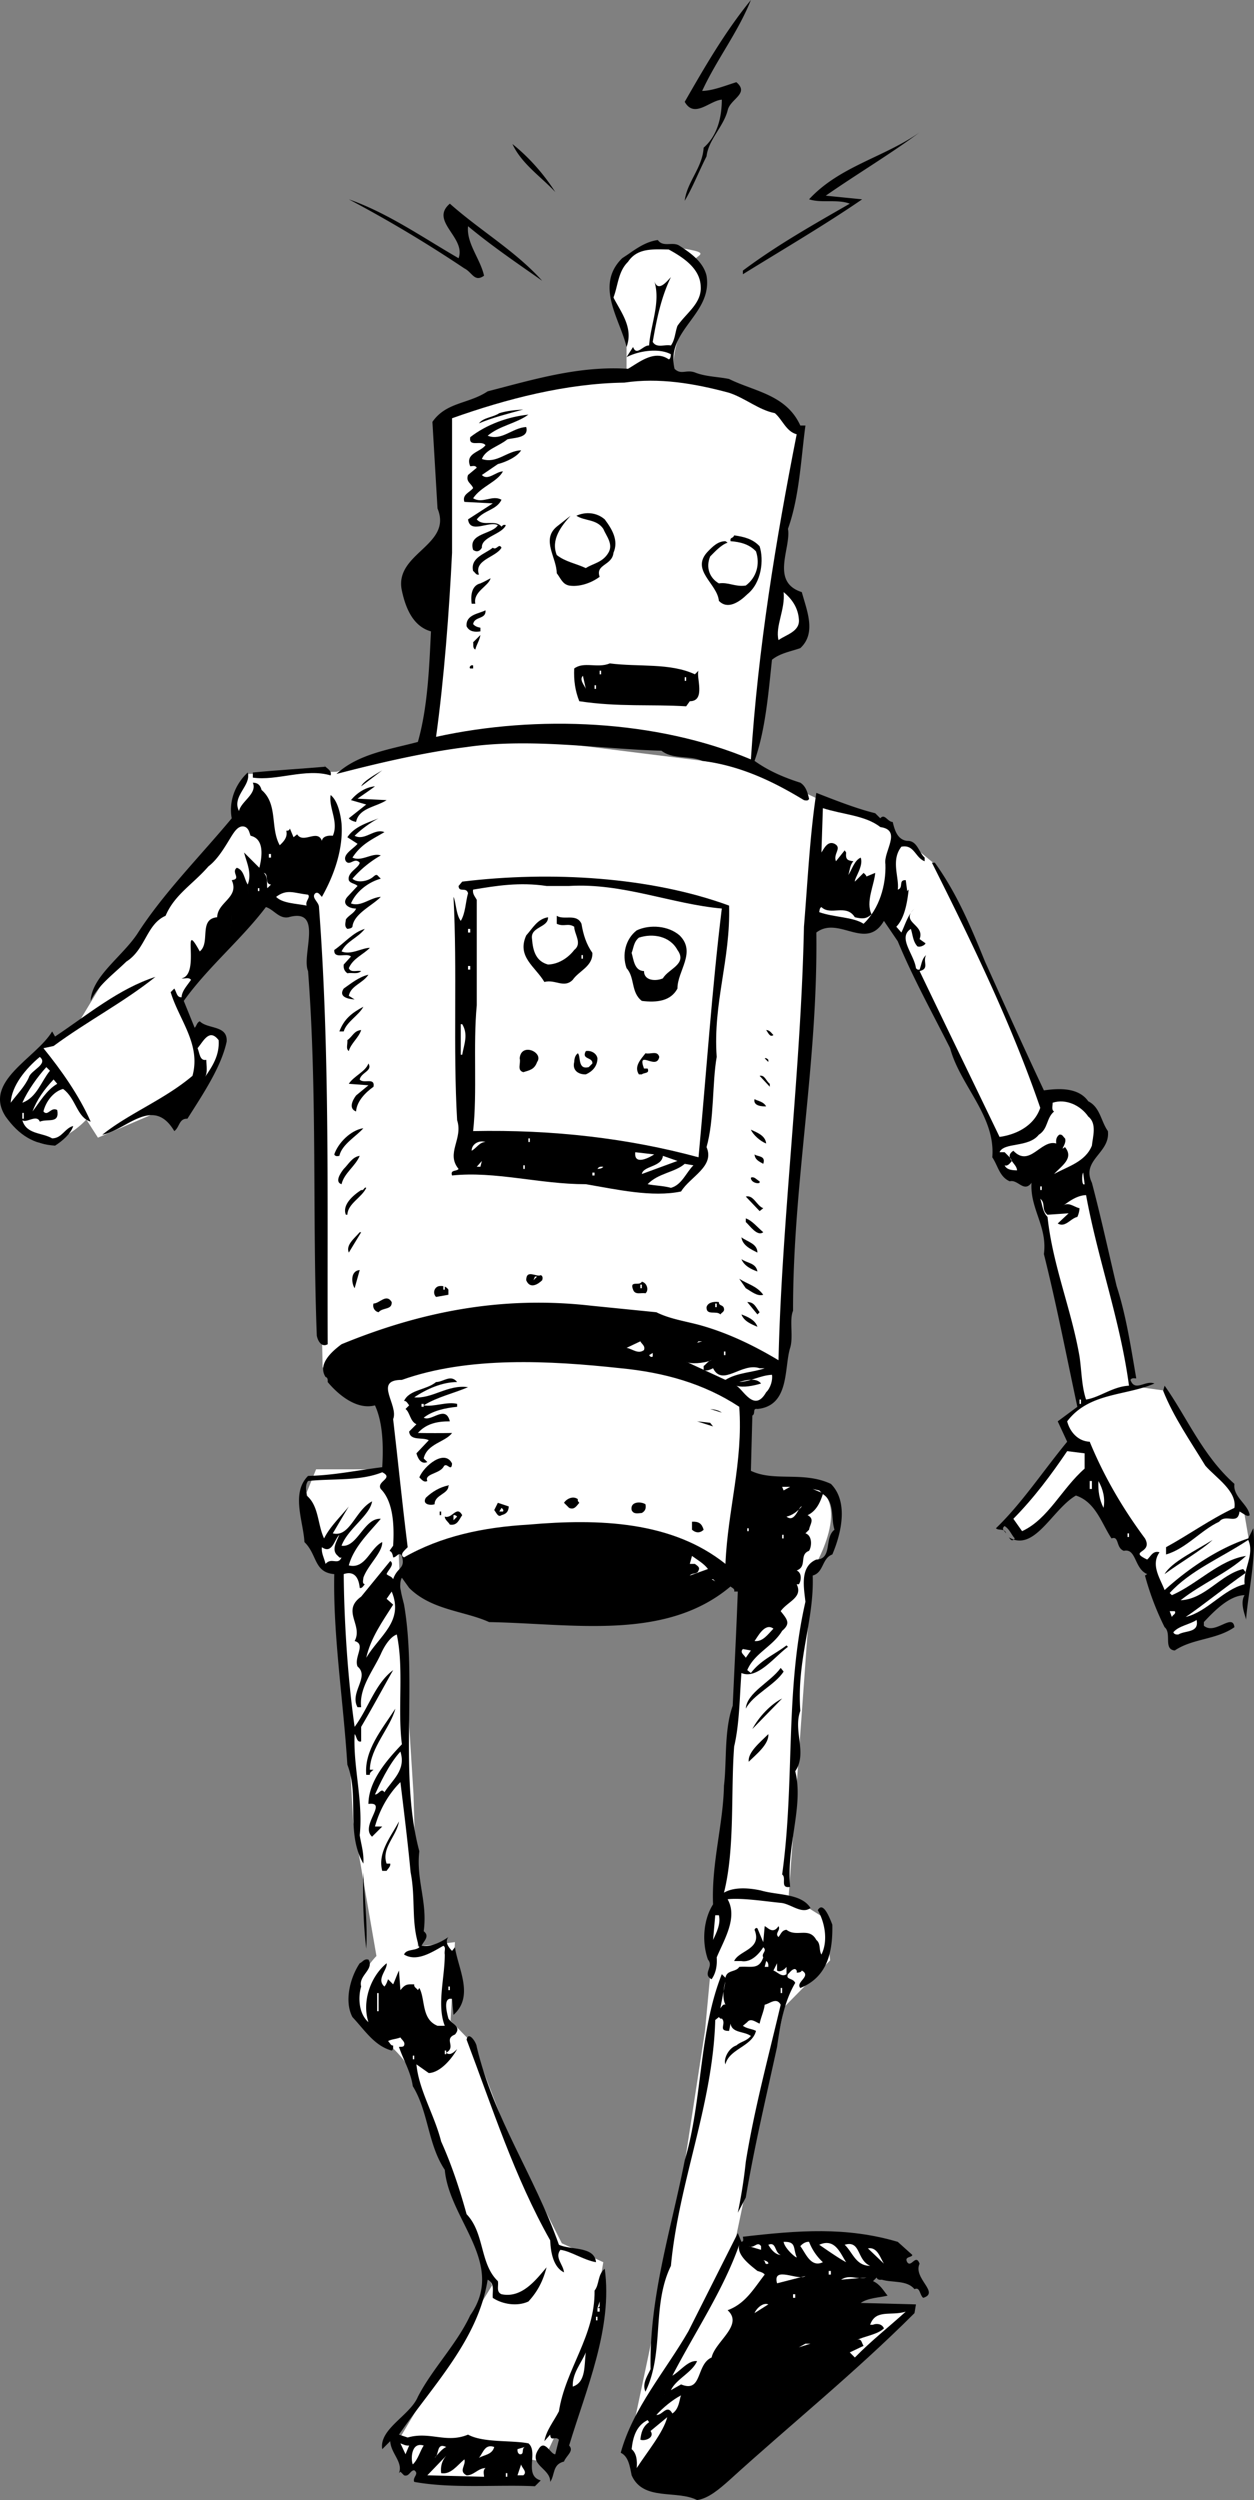 <svg xmlns="http://www.w3.org/2000/svg" width="172.467" height="343.703"><rect width="100%" height="100%" fill="#808080" stroke="none"/><path fill="#fff" d="m102.07 223-1.898 26.203-1.898 15.899-1.301 14-4.402 28.699-5.797 27.402 14-25.5 7.097-33.8 6.301-6.403-.601-5.7-5.098-3.198 3.2-44.602s6.35-10.188-.7-12.098c-6.973-1.914-10.2 4.5-10.2 4.5L102.072 223m-47.798-21H43.473l-1.3 3.203 1.3 6.297 3.2 4.5 1.898 34.402 3.203 18.5s-6.41 6.383 0 10.801c6.336 4.504 6.297 9.598 6.297 9.598l9.601 24.902-7 11.399-5.699 9.601 19.7 3.2L80.37 326.3l2.603-15.3-5.7-2.598-7.1-14L65.07 281l-3.098-3.2.598-10.8-5.098.602-.602-21-1.898-30-.7-14.602m92.099-6.398 8.903 17.199 5.5 8 11.398-6.7-1.199-7-2-3.199-4.402-5.699-4.2-7-5.097-.703-6 1.902-2.903 3.2m-2.199-44L128.571 118.8l-3.5-2.899-3.5-.601 1.203 11.5 15 30.902 5.699-.601.7-5.5M34.172 106.402l-1.898 2.5v4.5L15.07 133.5l-4.399 7.3-4.8 3.2-4.5 8.3s2.562 6.028 5.699 4.802c3.238-1.32 4.8-3.2 4.8-3.2l1.602 2.5 11.2-4.8 3.198-6.301-3.199-7.399 12.399-14.3 6.101 2.898 1.2 61.5 8.3-.398 55.2.699 5.402-78.098-10.203-4.8L59.672 100l-3.199 3.203-10.2 2.899-12.1.3M92.871 34c-7.035-.91-8.628 2.594-8.597 5.5-.031 2.828 1.898 7 1.898 7v4.8l6.399.602s-.364-4.793 1.902-7.3c2.195-2.59 3.152-5.778 1.2-7.7C93.8 35 99.855 35 92.87 34"/><path d="M96.57 12.5c1.473-.023 3.204-.738 4.704-1.2 1.863 1.583-.887 2.298-1.203 3.903-.602 2.262-2.637 3.996-2.899 6.297-1.062 2.078-1.879 4.215-3 6.102.305-2.598 2.446-4.532 2.602-7.301 1.984-1.715 2.492-4.363 2.5-6.598-1.637.098-3.778 2.645-5.102.297 2.75-4.785 5.5-9.57 9.102-14-1.766 4.43-4.723 8.2-6.703 12.5m29.902 5.703c-4.09 3.031-8.875 5.883-12.902 8.7l5 .5c-4.946 3.406-10.852 6.87-16.399 10.3v-.5c4.73-3.543 9.824-6.394 14.7-9.203-1.72-.652-3.856-.043-5.598-.598 4.183-4.539 10.297-5.761 15.199-9.199m-50.102 8.199c-1.957-2.113-4.605-3.843-5.898-6.601 2.313 1.84 4.352 4.183 5.898 6.601M63.07 35.5c1.06-2.86-4.034-5.098-1.199-7.5 4.196 3.727 8.98 6.477 12.7 10.602-3.414-2.395-6.875-4.739-10.2-7.5-.242 2.355 1.696 4.492 2.2 6.8-1.32.953-1.625-.472-2.7-1a179.963 179.963 0 0 0-15.898-9.5c5.36 1.88 10.148 5.239 15.098 8.098m30.402-1.7c1.516.981 3.246 2.204 3.7 4.102.87 5.332-5.65 7.47-4.4 12.801.891.883 1.606.07 2.798.5 1.453.586 3.187.586 4.703.899 3.472 1.726 7.851 2.132 9.797 6.398h.703c-.61 4.492-.817 9.79-2.403 14.203.47 2.613-2.484 7.297 1.903 8.7.703 2.57 2.027 5.628-.203 7.699-1.332.472-2.758.68-3.899 1.601-.488 4.578-.898 9.668-2.398 13.899 1.91 1.37 4.047 2.289 6.297 3 .804.511 1.007 1.43 1.203 2.199-.094.347-.5.246-.703.199-4.278-2.602-8.758-4.738-14-5.398-1.684-.766-4.028-.157-5.598-1.399-8.004-.183-17.883-1.812-26.8-.5-5.848.723-12.368 2.254-17.9 3.7 2.99-2.77 7.368-3.383 11.2-4.403 1.36-4.785 1.563-10.285 1.8-15.2-2.476-.687-3.495-3.234-4-5.597-1.124-5.172 7.024-6.191 4.9-11.3L59.472 58c1.906-2.746 4.961-2.441 7.598-4.2 6.226-1.6 12.539-3.538 19.3-3.097 1.489-.848 3.625-2.68 5.602-1.3.266-.06.266-.465.3-.7-1.663-.887-4.413-.48-6.1.399l.898-1.399c.484 1.336 1.398-.293 2.203-.203.215-2.941 1.64-5.996.699-8.898.535 1.68 1.758.05 2.3-.5-1.359 2.789-1.968 5.847-2.5 8.898.532.918 1.65.309 2.5.5.575-.8.575-1.82.9-2.7 1.206-1.769 3.343-3.093 3.198-5.398-.058-2.484-2.402-4.011-4.398-5.101-2.18-.028-4.316-.235-5.602 1.699-1.363 1.328-1.363 3.262-2 4.902 1.043 2.028 2.774 4.164 1.801 6.801-.86-3.754-4.422-8.441-.601-12.203 1.574-1.023 3-2.246 4.902-2.5.746 1.066 2.07.152 3 .8"/><path fill="#fff" d="M106.57 56.8c1.048.895 1.555 2.528 3 2.903-2.87 14.594-5.312 29.363-6.296 44.7-12.969-5.458-29.367-6.169-43.301-3.102 1.102-7.957 1.813-17.328 2.2-25.301V57.5c7.456-2.656 15.706-4.793 23.698-4.898 4.739-.711 9.625.105 14.403 1.398 2.25.742 4.086 2.371 6.297 2.8"/><path d="M71.973 56.3c-2.14.583-4.176 1.09-6.102 1.903.602-.812 1.926-.812 2.801-1.402 1.059-.328 2.18-.43 3.301-.5m.699.699c-1.617 1.207-3.96 1.512-5.601 2.902 1.949.75 3.375-1.086 5.3-1.199.415 1.54-1.62 1.438-2.597 1.7-1.164.96-2.996 1.37-3.5 2.699 2.031.707 3.457-1.13 5.398-1.2-.515.887-2.043 1.602-3.199 1.899l-2.2 1.5c.81.851 1.93-.473 2.9-.5-.766 1.453-3.005 2.062-4.102 3.699 1.3.809 2.625-.516 3.902.203-.668 1.418-2.398 1.418-3.402 2.7.902 1.062 2.53-.06 3.402 1 .148-.141.25-.344.598-.2-.551 1.281-3.403 1.586-3.297 3.098-.313.527-.719.629-1.203.3-.739-2.32 2.625-2.117 3.402-3.398-1.187-.656-3.832 1.281-4.102-.8l3.403-2.2L63.87 69c-.351-1.016.77-1.32 1.2-1.898-.227-.645-1.043-.848-.7-1.801l1.2-1c-.22-.39-.625-.188-.899-.2-.746-1.82 1.395-1.921 2.102-2.898-.606-.758-2.34.363-2.102-1.101 2.309-1.793 5.262-2.813 8-3.102m10.501 14.402c1.02 1.368 1.938 2.895 1.2 4.598-.18 1.762-2.52 1.559-1.899 3.3-1.234.907-2.863 1.415-4.2 1.2-.902-.191-1.109-.906-1.702-1.7-.016-2.16-2.157-4.605 0-6.398l1.902-1.5c-1.309 1.461-2.734 3.293-1.902 5.399 1.207.949 2.632 1.156 4 1.8.972-.644 2.297-.746 3.101-2.101.723-1.191-.293-2.313-.699-3.297-.918-1.36-2.547-1.05-3.7-1.8 1.255-.575 2.782-.473 3.9.5m21.3 3.699c.598 1.843.293 5.003-1.7 6.601-1.062 1.047-2.695 2.168-3.902.899-.218-2.395-3.984-4.23-1.5-6.801.672-.688 1.387-1.399 2.403-1.399l.297.2c-.907.308-1.723 1.226-2.399 1.898-.648 1.566-.035 2.992 1.2 3.703 1.312-.203 2.226.512 3.699.297 1.48-1.11 1.992-2.941 1.402-4.7-.937-.991-2.16-1.296-3.5-1.398-.086-.613.32-.308.5-.8 1.348.187 2.57.492 3.5 1.5m-35.5.198c-.77 1.34-3.824 1.645-3.102 3.7-.418.086-.52-.32-.8-.5-.43-1.86 1.707-2.367 2.703-3.2.531.423.836-.695 1.199 0m-1.5 4.2c-.289 1.113-2.426 1.828-2.102 3.5h-.5c-.128-.86-.128-2.488 1.2-2.797.504-.203 1.011-.508 1.402-.703"/><path fill="#fff" d="M109.871 85.102c.192 1.726-1.746 2.132-2.8 2.898-.473-1.887.953-4.23.703-6.598 1.27 1.043 1.98 2.266 2.097 3.7"/><path d="M66.774 83.902c.105 1.293-1.524.786-1.703 1.899.28.312.586.414 1 .5v.5c-.82.125-1.535.027-1.899-.7-.144-1.617 1.688-1.718 2.602-2.199M65.371 89.3c-.425-.234-.222-.741-.3-1l1-1c-.11.747-.516 1.259-.7 2m30.199 3.403.5-.5c-.37.836 1.055 4.195-1.199 4.2l-.5.699c-4.78-.297-9.363.113-14.699-.7-.57-1.43-.773-2.855-.699-4.5 1.352-1.004 3.184.016 4.898-.699 3.989.512 8.266-.098 11.7 1.5m-30.501-.801h-.398c-.238-.187.172-.593.399-.402v.402"/><path fill="#fff" d="M82.473 92.203h.2v.5h-.2v-.5m-1.903 2.5c-.144-.441-.96-1.258-.398-1.8l.399 1.8m13.601-1.601h.2v.5h-.2v-.5m-12.398 1.101h.199v.5h-.2v-.5"/><path d="M45.473 106.602c-3.445-1.036-7.414.796-10.7.3v-.699c3.388-.332 6.95-.535 10-.8l-.202-.2c.207.363 1.125.668.902 1.399m4.199 1.5c.301-.704 1.93-1.618 2.899-2.2l-2.899 2.2"/><path d="M32.871 111.5c.297-1.352 2.54-2.371 1.903-3.898.738.004 1.043.41 1.199 1 2.29 1.953 1.168 5.214 2.5 7.601.605-.555 1.113-1.164.898-2 .317.02.418-.082.5-.3l.5 1.199.5-.399c.852 1.352 2.79-.785 3.403.899.097-.664.914-.766 1.5-.7.84-1.902-.586-3.836-.301-5.601.938.746 1.344 2.48 1.5 3.902.25 3.465-.973 7.031-2.7 10.098-.308-.317-.51-.727-.902-.5-.628.59.493 1.199.5 1.902 1.52 19.973 1.114 41.16 1.2 60.098-.903.515-1.41-.606-1.5-1.2-.625-16.312.09-33.12-1.2-50.101-.953-2.168 2.204-8.785-2.699-7.398-1.308.242-2.023-1.082-3.101-1.399-3.403 4.492-7.985 8.262-11.297 12.899l1.5 3.699c.285-.293.285-.7.699-.899 1.113 1.118 3.863.508 3.7 2.801-.755 3.512-3.298 7.277-5.4 10.598-1.16-.059-1.058 1.164-1.8 1.699-2.922-4.918-6.59-.129-9.902.5 3.718-2.973 8.507-4.805 12.402-8.098 1.195-4.347-1.86-7.707-3-11.5l.5-.5c.336.524.336 1.239 1 1.2.047-.88.762-1.594 1.3-2.399-.335-.414-.843-.11-1.3-.203 2.695-.516-.156-8.563 2.5-3.7 1.52-1.198-.21-4.456 2.398-4.698.04-2.102 3.094-2.711 2-5.102 1.399-.156-.128-1.074.7-1.7 1.007.321 1.007 1.544 1.5 2.302.625-1.575-.188-3.102-.5-4.399l2.101 2.098c.348-1.41.758-3.957-1.199-4.399-.184-.375-.184-.882-.7-1.199-.91-.398-1.519.621-1.902 1.2-.84 1.359-1.859 3.19-3.199 4.199-2.12 2.453-4.668 3.882-5.898 6.8-2.64 1.153-2.742 4.618-5.403 6.301-1.82 1.781-3.859 3.207-4.898 5.399.125-3.313 4.3-6.063 6.398-9.2 3.606-5.625 8.594-10.613 13-15.902-.433-2.352.485-4.695 2.2-6.297.523 1.809-2.227 3.235-1.2 5.297m18.699-3.398c-.679.52-1.597 1.132-2.398 1.699l4 .199c-1.469.965-3.808 1.066-4.199 3-.426-.102-.73-.203-1-.5l2.398-1.898-2.097-.602c.785-.969 2.004-1.785 3.297-1.898m68.8 3.698.7.7c.601-.719 1.007.5 1.703.5.222.816.527 2.445 2 2.602 1.379-.055 1.582 1.574 2.398 2.3v.5c-1.324-.511-1.426-2.347-3.199-2-1.488 1.895-.266 4.239-.5 5.899.848-.235.031-1.356 1.098-1.301l.203 1.5.199-.2c-.145 1.294-.45 3.84-1.7 5.102l.7.801c.55-1.148.855-2.367 1.8-3.3-2.066 1.949 1.5 2.152.7 4.199l.7.5c.405.101-.512.714-1 .5-.634-.704-.634-1.618-.9-2.399-1.87 1.188.473 3.531.7 5.399.078.066.18.27.5.199.29-.746.29-1.457.898-2-.507.949.512 1.867-.898 2.199 3.652 7.613 7.316 15.148 11 22.8 2.328-.32 4.77-1.542 5.598-4-3.985-11.597-9.383-22.698-14.899-33.698h.399c3.082 4.277 5.015 8.964 6.902 13.601 2.695 5.957 5.344 11.863 8.098 17.7 1.73-.235 4.68-.54 6.101 1.5 1.637.812 1.739 2.745 2.7 4.097.363 3.027-3.711 3.945-2.2 7.102 1.239 4.687 2.254 9.37 3.399 14.199 1.3 4.031 1.914 8.105 2.703 12.699-.281-.008-.586-.113-.801.203.621 1.723 2.047-.008 3.3.5-4.003 1.73-8.991 1.223-12 5.2.36 1.421 1.477 2.745 3.098 2.8 1.946 4.73 4.493 9.11 7.602 13.297 1.168 2.129-2.398 1.621.3 2.902.462-.367.766-1.28 1.7-1-1.238 1.754.086 3.586.7 5.2 3.46-3.141 7.53-5.79 11.5-7.102l.698-1.398c.426 4.136-.695 8.722-1 12.601 0-.418-.918-2.25-.199-3.402-2.043.031-4.078 2.07-5.601 3.699v.5c1.523 1.332 3.965-1.824 4.203.203-2.477 1.738-5.735 1.535-8.203 3.2-1.606-.137-.383-2.376-1.399-3.2a38.38 38.38 0 0 1-2.699-7.101l.3-.2c-1.78-.738-1.476-3.59-3.202-3.199-1.125-.39-.618-2.121-1.7-1.703-1.359-2.047-2.175-5-4.898-5.898-3.285 1.914-5.73 7.925-9.3 5.699.21.086.312.597.698.402l.2-.203c-.485-.52-.688-1.234-1.399-1.7-.105.06-.308.262-.199.5l.398.5c-.203-.738-1.015-.327-1.398-.698 3.54-3.399 6.492-7.88 9.8-11.899l-1.3-2.8 2.7-2c-1.45-6.766-2.872-14.098-4.602-21 .507-3.794-1.938-6.235-1.7-9.801-1.054 1.425-1.867-.508-3-.2-1.414-.613-1.617-2.144-2.398-3.3.473-5.664-4.414-9.844-5.8-15-2.485-4.926-5.134-9.711-7.2-14.7l-1.902-2.8c-2.446 4.222-6.215-.766-9.297 1.601.23 18.102-3.23 34.5-3.203 52-.54 1.242.074 3.582-.399 5.098-.851 2.762-.035 7.957-4.5 8.402-.73-.14-.222.676-.699.899l-.2 7.601c3.223 1.547 7.196.02 11 1.797 2.407 2.398 1.493 6.676.2 9.703-1.457.535-1.152 2.473-2.7 2.899.223 6.191-2.222 11.59-1.702 18.601-1.028 2.766 1.007 5.824-.7 8.297 1.2 4.758-1.246 10.258-.699 15.902-1.465.262-.445-1.265-1.101-1.699 1.777-12.805.351-25.027 3.203-37.5-.203-1.89-.817-4.844 1.5-5.8 2.27-.063 1.047-3.016 2.5-4.102-.54-1.664.074-3.801-1.602-4.899-.36 1.098-.87 2.32-2.101 2.899 1.027.539.316 1.254.203 2l-.5.5c.918.281.918 1.707.5 2.402-1.418.527-.196 2.156-1.703 2.7.797.374.593 1.495.3 1.898h-.3c.898 1.836-1.243 2.347-2.2 3.699.957 1.191 1.368 1.703.2 2.703-1.278 2.156-3.825 3.074-4.797 5.399l.5.398c1.39-1.809 3.222-2.52 4.898-3.797l.2.2c-1.876 1.382-4.22 4.538-6.399 3.597-.262 3.387-.262 6.953-1 10.102-.484 6.324.125 14.062-1.402 20.101 1.425-.844 3.566-.64 5.101-.3 2.336.679 5.492.37 6.801 2.398-1.207.93-2.734-.602-4.102-.7-2.097-.206-5.355-.714-7.3-.5 1.437 2.536-.5 5.59-1.5 8 .082 1.157-.121 2.172-.7 3-1.355-.722.375-1.742-.5-2.699-.855-2.406-.652-5.46.7-7.601-.23-5.703 1.398-10.996 1.5-16.301.406-3.352 0-7.633 1.203-11 .222-4.883.527-10.79.699-15.7h-.5c.125-.386-.281-.488-.5-.698-8.95 7.546-21.68 5.101-33.2 4.898-3.347-1.531-7.929-1.629-11-4.7l-1-1.398c-.51.903-.003 2.43.298 3.7 1.836 10.546-.707 23.48 2.101 33.898-.469 3.941 1.16 6.996.602 11 .867.684.05 1.293-.301 2 1.27.21 2.695-.504 3.7-1.2-.497.595-.09 1.31.5 1.903l.398-.5c.437 2.961 2.68 6.73-.2 9.297l-.199-2.2c-1.3-.265-.691 1.973-.5 2.7.524.805 1.848 1.11.899 2.203-1.598.637.234 1.656-1.2 2.5.52.48 1.13-.133 1.5-.5-.574 1.082-2.203 3.219-3.898 3.297l-1.7-1.2c.34 3.567 2.477 6.93 3.4 10.602 1.421 3.149 2.538 6.512 3.5 10 2.503 2.621 1.788 6.797 4.3 9.2.137.652-.27 1.468.5 1.8 2.793.586 4.73-1.96 6.2-3.699-.45 1.738-1.165 3.266-2.5 4.7-1.516.706-3.552.398-4.9-.5-.077-.934.329-1.954-.702-2.5-1.313 8.288-7.524 14.5-12.2 21.3l1.2.399c3.07-.883 5.308.847 8.3-.399 2.102 1.145 5.868.738 8.301 1.2 1.438 1.167-.699 4.425 1.7 5.097l-.801.8c-5.164-.25-11.274.364-16.598-.597-.277-.672.742-1.078 0-1.601-.582.015-.684.93-1.402.699l-.5-.5-.2.199c.602-1.504-1.128-2.727-1.199-4.398l-1.101 1.101c-.457-2.789 3.82-4.625 4.902-7.203 1.973-3.836 5.332-7.2 7.2-11.2 4.956-7.1-2.887-13.109-3.5-20-2.34-3.5-2.235-7.98-4.4-11.5-.28-1.98-1.3-3.609-1.902-5.398.196-.043.602.059.7-.199.207-.457-.301-.762-.5-1.101-.618.238-1.227.238-1.7.5.27.246.372.656.7.601-.024.156.078.563-.2.7-2.37-.645-3.695-2.786-5.398-4.602-1.148-2.156-.332-5.414 1-7.399.398-.156.602-.664 1.2-.5.827 1.364-1.41 2.18-1 3.7-.41 1.332-.41 3.671 1 4.898-.903-2.754.218-6.215 2.5-8.098.16.864-1.47 2.188-.302 3.2.258-.297.36-.606.5-1l.7.699c.28-.61.484-1.219.8-1.899l.2 2.7c.707-.903 1.011-.797 1.902-.801-.074.41.332.512.5.8l.2-.3c.855 1.539.245 4.289 2.5 5.199h1c-1.118-2.844.003-6.613 0-9.797-.098-.484.206-.992-.2-1.203-1.629.922-3.668 2.246-5.402 1.203.308-.789 1.53-.484 2.101-1-1.18-3.355-.469-6.613-1.199-10.3-.39-4.157-.898-8.227-1.402-12.403-1.633 1.629-2.856 3.766-3.5 6.102h1l-1.399 1.398c-1.707-1.492 2.266-4.855-.5-4.5.016-3.102 2.457-5.957 4.602-8.2-.617-4.886.3-10.386-.703-15.097-.93.332-1.746 1.656-2.2 2.7-1.074 2.316-3.007 4.66-2.699 7.3h-.5c-1.133-2.027 1.719-4.168 0-5.601-.523-1.317 1.207-3.047-.398-3.5 1.199-2.196-1.856-4.133.898-6.102l4-4.898c.68.453-.34 1.27-.5 1.8.266.282.672.282.899.7.586-1.743 1.707-1.336 1.203-3.2-.41-.68-.719.235-1.203.2-.227-1.493-.942-.27 0-1.602.18-2.945-.024-6.102-1.7-7.797-.668-1.055 1.88-1.465.2-2.3-3.106 1.245-6.774.835-10.2 1.199-.44.554-.238 1.37-.199 2 1.692 1.406 1.489 3.953 2.399 5.898.82-1.64 2.246-2.965 3.402-4.398-.75 1.23-1.46 2.453-2.2 3.699 2.368.586 3.079-3.18 5.4-4.399-.282 1.93-3.337 3.762-4.2 6.098 2.188.313 3.102-3.863 5.398-3.7-1.683 1.977-3.722 3.91-4.398 6.403 2.305.563 2.918-2.39 4.598-3.203.05 1.426-1.985 3.156-2.598 4.902 0 .29-.203.801.2.899-.2.207-.403.613-.7.5-.11-1.211-.621-2.43-2.2-1.899.052 6.496.563 14.438 1.5 21 1.915-2.59 2.829-5.949 5.298-7.8-1.45 2.562-2.875 5.21-4.399 7.8v2c-.613.196-.613-.718-.898-1-.227 4.457 1.199 9.243.699 13.899.195 1.254.602 2.476.5 3.902-2.445-4.277-.508-9.27-2.2-13.601-.55-8.809-1.976-17.77-1.8-26.2-2.824-.226-2.312-2.672-4.102-4.402-.148-2.852-1.878-6.723.5-9.098 3.528-.07 6.79-.78 10.2-1.199.152-2.64.152-6-1-8.5-2.512.668-5.059-1.473-6.5-3.203.015-.305.015-.613-.297-.7-1.113-1.745.82-3.476 2.199-4.5 10.64-4.374 21.84-6.718 34.3-5.3l9 .902c1.864.942 4.106 1.246 6.098 1.801 3.813 1.074 7.375 2.805 10.7 4.797.445-19.203 3.093-39.777 3.5-59.598.507-6.152.816-12.668 1.703-18.402 2.676 1.047 5.527 2.168 8.097 2.8"/><path fill="#fff" d="M121.07 113.703c3.044.418.4 3.371.704 5.098.101 2.86-.817 6.117-3 8.199-1.48-.96-4.028-.86-6.102-1.598.035-.18.035-.586.301-.699 1.262 1.234 3.402-.5 4.598 1.399 1.047.242 1.554.242 2.3-.399-.847-1.703.375-4.043.5-5.703l-1.199.5c-.047-.164-.148-.266-.398-.5l-1.203 1.203c-.075-.46 1.25-2.191.8-3.3-.875.394-1.18 1.617-1.699 2.398.215-.68.215-1.39.7-1.899-.794-.105-1.098-.207-1-1.199l-.2-.3-1.199 1.5c-.43-1.024.895-1.837-.2-2.403-.945-.453-1.452.668-1.8 1.203l.2-6.101c2.695.882 5.85.984 7.898 2.601"/><path d="M52.07 112.5c-.976.5-2.3 1.418-3.296 2.402 1.402.746 2.726-1.086 4.097-.5-1.777 1.043-3.203 1.653-4.398 3.5 1.297.598 2.723-.726 3.898-.3a14.978 14.978 0 0 0-3.898 3.199c.688.652 2.215.347 2.898-.301.13-.063.23-.266.5-.2l.5.5c-1.683.45-3.418 1.774-4.097 3.403 1.394.512 2.617-.812 4.097-.902-1.175 1.21-3.722 2.328-3.898 4.101-.129.266-.535.266-.7.301-.448-.34-.245-.851-.202-1.3.367-.567 1.18-.876 1.402-1.5-.934.015-2.055-.598-1.2-1.602l1.4-1.5c-.321-.348-1.032-.348-1.2-.801-.238-1.074 1.39-1.684 1.5-2.398-.723-.813-1.332.511-1.902-.2-.551-.918 1.078-1.734 1.601-2.402l-1.398-.898c.976-1.489 2.812-1.997 4.297-2.602"/><path fill="#fff" d="M36.973 117.402h.3v.5h-.3v-.5m.301 4.2-.5.5c-.14-.239.164-1.563-.5-2.102.765.129.054 1.555 1 1.602"/><path d="M100.274 124.5c.215 7.445-2.23 13.352-1.703 20.8-.63 3.552-.325 8.645-1.399 12.403 1.176 2.66-2.285 4.086-3.5 6.098-3.98.836-8.867-.281-13.101-1-6.36.004-12.47-1.828-18.399-1.2-.281-.831.633-.527.899-.898-1.793-2.176.652-4.11-.2-6.703-.574-9.832.036-20.629-.5-30.7.332.598.332 2.434 1 3.302.657-1.075.657-2.602 1-3.801-.242-.938-1.261-.024-1.3-1l.5-.598c12.168-1.48 25.918-.664 36.703 3.297"/><path fill="#fff" d="M78.274 121.8c7.344-.445 14.168 2.505 21 3.102-1.332 10.813-2.149 22.828-3.203 34.2-9.637-2.61-20.028-3.832-31-3.602.586-5.324-.024-11.742.5-17.297v-14.5c-.22-.414-.625-.824-.5-1.402 3.234-.54 6.39-1.051 10.101-.5h3.102M34.07 121.8l.204 1.7-.203-1.7m1.402.302h.2v.398h-.2v-.398m6.898.898c.372.39-.44.898-.199 1.5-1.465-.297-3.3-.297-4.199-1.2 1.512-1.132 2.426-.523 4.398-.3m-10.5 2.902-.199 2 .2-2"/><path d="M79.973 127c.246 1.484.656 2.805 1.5 4 .07 1.863-1.863 2.473-2.7 3.703-1.198 1.215-2.421-.11-3.902.297-1.27-2.137-3.816-3.46-2.5-6.398.926-1.036 1.536-2.258 3-2.5.063 1.464-2.484 1.261-2.199 3 .125 1.62.531 3.046 2.2 3.5 1.488-.047 2.812-.961 3.601-2 1.145-.899.027-2.118 0-3.2-.89-.55-1.398.063-2.402-.402v-1.098c1.004.645 2.734-.375 3.402 1.098m13.5 1.602c2.332 2.324-.316 4.87-.3 7.3-.934 1.746-2.868 1.95-4.9 1.7-1.534-1.176-.925-3.211-2.1-4.5-.657-1.868-.145-4.008 1.398-5.2 1.816-.847 4.363-.64 5.902.7m-43.301-.899c-1.011 1.29-2.539 1.695-3.199 3.098 1.27.531 2.797-.485 3.898-.5-.898.933-2.324 1.441-2.898 2.8.27.676 1.086.27 1.7.399-.512.484-1.227.176-1.9.3-.448-.327-.55-.734-.5-1.198l1-1.102c-.64-.574-2.374.445-2.3-.898 1.453-1 2.574-2.426 4.2-2.899"/><path fill="#fff" d="M64.371 127.703h.301v.5h-.3v-.5m28.8 2.899c1.41 1.953-1.238 2.566-2 3.898-.867.398-2.601.398-2.601-1-1.32-.027-1.426-1.555-1.7-2.5.274-.684.274-1.5 1-2.098 1.922-.625 4.266-.214 5.301 1.7m-13.199.698h.2v.5h-.2v-.5m-15.602 1.5h.301v.5h-.3v-.5"/><path d="M50.672 134c-.8 1.203-2.43 1.508-2.699 2.902l.8.5c-.937-.058-2.26-.363-1.5-1.5.868-.597 2.09-1.613 3.4-1.902m-29.302.3c-4.293 3.45-9.386 6.098-14 9.5l-1.398.302c2.45 3.02 4.895 6.48 6.5 10.101-1.914-.566-2.016-3.21-3.8-4.5-1.372.371-2.391 1.797-2.7 3.098.613.738 1.023-.688 1.898-.2.348 1.954-1.285 1.141-2.398 1.602-.414-1.074-1.84.25-2.402-.203.562 1.98 2.703 1.676 4.101 2.5 1.352-.008 1.758-1.434 2.899-1.7-.325 1.079-1.547 2.098-2.5 2.7-2.918-.195-4.953-1.418-6.797-4-3.149-4.852 4.183-8.008 6.398-11.7l.399.7c4.515-3.02 8.793-6.582 13.8-8.2m28.602 4.102c-.61 1.18-2.34 2.098-2.7 3.399h-.6c.652-1.707 1.671-2.524 3.3-3.399"/><path fill="#fff" d="M63.57 145h-.199v-4.2h.2c.863 1.43.254 2.755 0 4.2"/><path d="M49.672 141.602c-.308 1.039-1.43 1.851-1.699 2.898-.445-.332-.137-.945-.2-1.5.774-.563.876-1.277 1.9-1.398m56.698.698c-.484.34-.687-.273-1-.698.516.02.72.425 1 .699"/><path fill="#fff" d="M30.07 143c.145 2.082-.87 3.613-1.898 5.102.414-.575.211-1.594.2-2.399-.907.195-.907-.926-1.2-1.601.805-.954 1.617-2.786 2.899-1.102"/><path d="M73.871 146c-.37 1.02-.984 1.121-1.898 1.402-.918-.28-.309-1.199-.5-1.902.191-2.25 3.352-.824 2.398.5m8.301-.5c-.015 1.113-.73 1.824-1.601 2.203-1.063.027-1.88-.582-1.598-1.703.027-.508.129-.918.5-1.2.441.387-.066 2.321 1.5 1.903l.5-.5c.07-.914-1.559-.508-.902-1.703.668-.129 1.484.277 1.601 1m8.5-.2c-.367 1.923-3.117-1.132-2.101 1.602h.5c.316.727-.5.524-.797.801h-.403c-.726-1.09.293-2.11.903-2.902.715.18 1.633-.43 1.898.5"/><path fill="#fff" d="M3.973 148.102c-.543 1.261-1.664 2.378-2.5 3.5.125-2.344 2.059-4.684 4-6.301 1.219 1.004-1.227 1.82-1.5 2.8"/><path d="M105.672 145.703V146l-.5-.5c.203-.11.406.094.5.203m-55 .5c.625 1.02-1.004 1.223-1.199 2.2.5.652 2.129-.364 1.898 1-1.093.773-2.312 1.995-2.398 3.398-1.035-.383-.527-1.504 0-2.2l1.7-1.398-2.7-.203c.676-1.063 2.305-1.676 2.7-2.797"/><path fill="#fff" d="M6.871 147.203c-1.199 1.445-1.812 3.684-3.8 4.399.77-1.73 2.09-3.563 3.3-4.899l.5.5"/><path d="M105.871 149v.402l-1.398-1.5c.7-.172.902.746 1.398 1.098"/><path fill="#fff" d="M7.871 149c-1.488.871-2.402 2.5-3.398 3.8.586-1.605 1.605-3.03 2.898-4.398l.5.598"/><path d="M105.371 152.102c-.402.011-1.828.011-1.597-1 .484.296 1.195.296 1.597 1"/><path fill="#fff" d="M149.672 153.5c1.227.953.617 2.79.5 4-.902 2.25-3.347 2.863-5.199 3.902 1.04-1.144 2.77-2.16 1.5-3.699l-.3.2c-.16.015.55-.801.3-1.403-.258-.21-.36-.621-.8-.5-.372.29-.477.695-.4 1.203-2.112-.61-3.64 3.363-5.902 1-1.406.934.532 1.75.5 2.7-.175-.032-1.394.07-1.699-.7.406.16.711-.25 1-.601-.187-.465-.594-.77-1-1.2h-.699c.594-1.402 3.957-.586 5.398-2.402 1.31-.832 1-2.258 2.102-3.2-.387-.179-.184-.792-.2-1.198 1.848-.61 3.888.406 4.9 1.898M3.07 153h.204v.8H3.07v-.8"/><path d="M49.973 155.102c-.914 1.086-2.953 2.203-3.3 3.8-.16.036-.571.137-.7-.199.54-1.601 2.27-3.332 4-3.601m55.398 2.101c-.808-.305-1.828-1.223-2.097-1.902.777.375 2 .781 2.097 1.902"/><path fill="#fff" d="M66.774 157c-.813 0-1.219.816-1.903 1.203-.027-.898.989-1.508 1.903-1.203m5.898-.5h.2v.5h-.2v-.5m9.301 1.203.7.2-.7-.2m8 1c-.484.336-2.828 1.66-2.602-.3l2.602.3"/><path d="M104.973 160c-.613-.352-1.125-.555-1.2-1.297.38.336 1.602.129 1.2 1.297m-55.5-1.098c-.621 1.461-2.148 2.375-2.5 3.899-.973-.301-.156-1.524.3-2.098.665-.648 1.173-1.664 2.2-1.8"/><path fill="#fff" d="M88.274 161.402c.195-1.144 2.742-.941 2.898-2.5l2 .7-4.898 1.8m-22.704-1 .704-.8-.203.8zm29.801-.199c-.992.973-1.605 2.703-3.097 3.098-1.055-.293-2.176-.293-3.203-.5 1.437-1.524 3.777-1.625 5.101-2.801l1.2.203m-12.399.199c-.207.266-.512.266-.8.301.187-.34.491-.34.8-.3m-11-.2h.2v.5h-.2v-.5m77.199 2.597c-.41.313-.41-1.32-.199-1.597l.2 1.598m-67.7-1.598h.3v.399h-.3v-.399"/><path d="M104.473 162.402v.2c-.32.203-1.234-.102-1.2-.7.473-.214.778.293 1.2.5m-54.102.898c-.601 1.337-2.535 2.153-2.597 3.7h-.203c-.551-1.344.976-2.668 2.101-3.398.403.12.403-.489.7-.301"/><path fill="#fff" d="M143.07 163.102h.204v.5h-.203v-.5m6.3 1.198c1.63 8.895 4.688 17.145 5.903 26.2-2.235.11-4.067 1.637-5.903 1.902-.609-1.793-.609-3.93-.898-5.902-1.137-6.582-3.684-12.492-4.402-19.2-.707-.726-.707-1.745-1-2.5.8.653.09 1.47 1 2.2l2.902-.2-1.5 1.403c1.047.613 1.762-.71 2.7-.902a3.42 3.42 0 0 0 .3-1.2c-.73-.14-1.543-.953-2.3-.3.859-.653 1.976-1.469 3.198-1.5"/><path d="m104.973 166.102-.5.398-1.902-2c1.074-.27 1.48 1.258 2.402 1.602m0 3.3c-.82.637-1.836-.894-2.402-1.402v-.5c.87.297 1.582 1.21 2.402 1.902m-57 2.801c-.445-1.047.777-1.96 1.5-2.8h.2l-1.7 2.8m56.199 0c-.832-.433-2.054-.945-2.199-2.101.855.648 2.18.851 2.2 2.101m-.001 2.597c-.832-.28-1.851-.792-2.199-1.698.855.601 1.977.5 2.2 1.699m-55.399 2.301c-.43-.649-.633-2.38.699-2.5l-.7 2.5M74.57 176c-.562.555-1.683 1.27-2.199 0 .008-1.582 1.434-.363 2-.7.352.134.25.544.2.7"/><path fill="#fff" d="m73.371 176 .2-.5h.3zm0 0"/><path d="M104.973 178c-.82.285-1.734-.527-2.402-.898l-.899-1.301c1.156.754 2.38.957 3.301 2.199m-16.199-.2c-.61-.124-1.426.282-1.703-.5-.535-1.355.89-.44 1.203-1.097.707.149 1.012 1.168.5 1.598m-27.102-.501v.7l-1.699.3c-.527-.523-.223-1.44.5-1.5.5-.042.906.06 1.2.5"/><path fill="#fff" d="M88.07 176.602h.204v.5h-.203v-.5m-27.098.198h.2v.5h-.2v-.5"/><path d="M53.871 179c.075 1.121-1.25.71-1.8 1.402-.47-.078-.875-.586-.7-1.199.844 0 1.758-1.426 2.5-.203m45.699.902c.102.422-.304.524-.5.801-.519-.582-1.945.23-1.898-1 .16-.601.871-.805 1.7-.703-.012.61.597.305.699.902m4.902.5-.3.301-1.4-1.703c.973 0 1.177.71 1.7 1.402"/><path fill="#fff" d="M98.371 179.203h.2v.5h-.2v-.5"/><path d="M104.172 182.402c-.832-.347-1.851-.754-2.199-1.699.855.332 1.875.742 2.2 1.7"/><path fill="#fff" d="M88.57 185.602c-.812.628-1.628-.188-2.398-.301l1.899-.899c.195.403.703.606.5 1.2m7.3-1 .2-.2h.5zm-6.097 1.898c-.285.137-.387-.066-.5-.2l.5-.3v.5m9.796-.7h.204v.5h-.203v-.5m2.101 7.602c.547 7.598-1.594 14.22-1.898 21.598-7.332-5.852-17.313-6.262-27.102-5.398-6.199.359-12.004 1.582-17.101 4.5-.707-.372.105-.98.5-1.399-.801-6.406-1.309-11.703-2-17.601.793-1.946-2.774-5.407 1.203-5.399 9.16-3.27 20.363-2.656 30.097-1.601 5.95.574 11.45 2.101 16.301 5.3M97.871 187c-.437.047-.746.555-1.097.8v.5c.351.274.965-.034 1.297-.198 1.297 2.609 3.945-.852 6.402 0h.7c-1.528.574-3.77.574-5.4 1.601l-5.402-2.5c.516.352 2.348.25 3.5-.203m8.301 2c.121.695-.183 1.813-.8 2.402-1.626 2.875-3.153-.386-4.098-.902.945.313 2.37.008 3.398-.297-.62-.816-2.047-.508-3-.203 1.668-.102 2.89-.918 4.5-1"/><path d="M62.871 190c-2 0-4.14.914-5.898 2.102 2.473.238 4.61-1.797 7.398-1.399-1.87.824-4.214 1.332-6.097 2.5 1.375.258 3.207-.555 4.597-.203v.402c-1.695.16-3.425.57-4.597 1.5 1.07.598 3.004-1.847 3.597.5-1.714-.004-3.242.301-4.398 1.598 1.258.027 3.5.027 4.7 0-.895 1.25-3.442 1.453-3.9 3.5l.5.5c-.956.406-1.366-.715-1.5-1.2l1.7-1.8c-.852-.465-2.582.148-2.7-1.2l1-1c-.882-.402-.882-1.624-1.5-2.097l.5-.5c-.19-.25-.394-.656-.702-.601.718-1.586 3.058-1.48 4.402-2.602 1 0 2.02-1.121 2.898 0m106.903 14c-.238 1.785 1.902 2.805 2.097 4.3-.296.337-.91-.273-1.398-.5-.223 1.958-1.852.227-2.8 1.403-2.516 1.168-4.552 3.711-7.302 4.5v-1c3.157-1.723 6.11-3.863 9.403-5.402.375-2.328-2.578-4.164-4-5.801-2.043-3.352-4.383-6.715-5.801-10.297l.2-.703c3.05 4.285 5.19 9.582 9.6 13.5"/><path fill="#fff" d="M148.473 192.402h.2V193h-.2v-.598m-90.5.598h.3v.402h-.3V193"/><path d="m99.274 194.203-1.602-.5c.574.063 1.188.168 1.602.5m-1.204 1.899-2.199-.7 1.801.2zm0 0"/><path fill="#fff" d="M149.172 201.902c-3.16 2.762-4.992 6.938-8.601 8.598l-1.2-1.7c2.872-2.913 5.215-6.07 7.403-9.3l2.398.3v2.102"/><path d="M62.172 201.203c-.078 1.324-.793-.406-1.199.5-.61.926-2.648.926-2.2 1.899-.448.25-.753-.157-1.1-.5.652-1.594 3.503-3.938 4.5-1.899"/><path fill="#fff" d="M149.871 203.602h.301v1.101h-.3v-1.101m1.902 3.698c-.567-1.105-.774-2.327-.703-3.698.644 1.164.949 2.386.703 3.699"/><path d="M61.672 204.203c.114 1.176-1.922 1.277-1.898 2.598-.633.207-1.754.004-1.203-.899.875-.828 1.894-1.441 3.101-1.699"/><path fill="#fff" d="m107.774 204.902-.203-.5h1.101zm5.199.301-1.2-.5.9.2zm0 0"/><path d="M79.672 206.602c-.367.406-.672 1.02-1.398.699l-.703-.7c.308-.511 1.222-1.019 1.902-.5-.066.297.137.399.2.5m-9.7.501c-.039.722-.344 1.027-1 1.199-.465.336-.668-.274-1-.7l.5-1 1.5.5m18.801-.301c.105.512 0 .923-.5 1.2-.516.027-1.13.23-1.403-.398-.234-1.204 1.293-1.204 1.903-.801"/><path fill="#fff" d="M108.172 208.5c.77-.168 1.48-.676 2.102-1.398-.418-.094-.926 2.351-2.102 1.398m-39-.7h-.5l.301-.5c.148.114.352.321.2.5"/><path d="M63.57 208.3c-.46.645-.663 1.458-1.699 1.302-.187-.352-.695-.657-.699-1.102 1.024.34 1.633-1.594 2.399-.2m-3.098-.5h.2v.5h-.2v-.5"/><path fill="#fff" d="m62.871 208.5-.5.5v-.7c.23-.07.434.134.5.2"/><path d="M96.774 210.3c-.461.477-1.074.477-1.602 0v-1.097c.938-.055 1.344.25 1.602 1.098"/><path fill="#fff" d="M102.774 210.102h.199v.398h-.2v-.398m-56.3 3.8c.14.133.242.336.5.2-.46 1.156-1.379-.067-2.2.898-.198-.863-.605-1.473-.5-2.297 1.423 1.027 1.727-1.113 2.4-1.703-.364.898-1.18 2.121-.2 2.902M155.07 210.8h.204v.5h-.203v-.5m-47.501.2h.204v.5h-.203v-.5"/><path d="M160.172 216.402c.914-1.652 4.375-3.28 6.602-4.699-1.512 1.418-4.367 3.047-6.602 4.7"/><path fill="#fff" d="M171.172 217.8c-2.96.716-5.097 3.774-8.101 4.5 2.293-1.542 5.55-4.19 8.3-6.097l-.398-.5c-3.168.777-5.203 4.137-8.602 4.297 2.891-2.297 6.454-3.723 9-6.098-3.668.543-6.722 3.903-10.199 5.399l-.3-.301c2.859-3.129 7.14-4.863 10.8-7.297.922 2.027-.71 3.961-.5 6.098m-73.801-2.098-2.5.899c.32-.426 1.036-.122 1.2-.7.242-.441-.164-.644-.5-.902h-.7l.301-1.098c.735.543 1.649 1.051 2.2 1.801m.999 1.699-.5-.3h.2zm-48 10.5c.622-2.765 2.25-5.004 3.7-7.3l-.899-.801.7-1c1.703 4.097-1.657 6.031-3.5 9.101M161.57 221.5c.227.379-.28.48-.398.8l-.3-.8h.699m2.999 1.203c.383 1.824-1.55 1.414-2.5 2-.171.027-.577.027-.699-.3.73-.895 2.36-1.098 3.2-1.7m-58.2 1.199c-.793.828-1.503 1.848-2.597 1.7.379-.465 1.398-2.602 2.597-1.7m-3.398 0-.2.801.2-.8m-.403 3.999c-.25-.422-.859-.726-.398-1.199l1.102.2-.703 1"/><path d="M107.774 229.8c-1.176 1.856-4.23 3.18-5.203 5.102.156-2.226 3.418-3.652 4.8-5.601l.403.5m-4.301 7.902c.887-1.668 2.516-3.398 4.098-4.203l-4.098 4.203M50.871 243.3h.5c-.175.169-.582.376-.5.7h-.5c-.296-3.383 2.149-6.234 4-9.098-.628 2.559-3.48 5.41-3.5 8.399m52.102-1.098c-.145-1.277 1.488-2.605 2.7-3.8.109 1.402-1.723 2.827-2.7 3.8"/><path fill="#fff" d="M52.871 246.402c-.453-.691-.757.328-1.3.301.543-1.195 1.867-4.148 3.5-5.902.808 2.566-1.125 3.89-2.2 5.601m-.5.7-.5.898.5-.898"/><path d="M53.172 256.203h.5c.07.406-.34.711-.5 1h-.601c-.664-2.527 1.172-4.668 2.3-6.8-.316 2.03-2.453 3.66-1.699 5.8m-2.801 11.699c-.398-3.347-.5-7.117-.398-10.5.102 3.18.613 6.844.398 10.5m64.102-3.3c.07 3.718-.645 7.183-4.402 8.699-.723-.805 1.62-1.617.203-2.399-.11.27-.418.27-.703.301.082-.336-.121-.437-.2-.5-.43-.039-.734.469-1 .7-.347.788.672.484 1 1.199-1.55 2.644-2.058 5.703-2.5 8.8-1.496 6.883-3.125 13.707-4.3 20.7l-1.098 2.101a70.083 70.083 0 0 0 1.098-7c1.175-7.289 3.113-14.418 4.8-21.601-.57-1.067-1.484-.153-2.199 0-.101.867-.508 1.683-.699 2.601-.523-.207-1.234-.816-1.7-.203l-.6.5c.554.414 1.269.414 1.8.703-.531 2.156-3.687 2.461-4.2 4.598-.304-.711.411-2.238 1.5-2.598.641-.558 1.352-.558 2-1.3-.952-.684-2.581-.38-2.8-1.7l-.2 1c-1.62.016-.296-1.004-1-1.703-.21.09-.312-.113-.402-.2l-.5.403c-.328 11.7-5.011 22.192-6.097 33.797-2.684 5.504-.852 11.82-3.5 17.3-.508-1.1.308-2.222.699-3.097-.187-10.02 2.867-19.289 4.7-28.703 2.445-8.207 1.937-17.68 5.1-25.598l.5.5c.204-1.136 1.427-.73 1.9-1.5 1.566-.144 2.687.465 3.3-1.3-.309-.579.605-.883 0-1.399-.512.82-1.633 2.145-3 1.899h-1c.637-1.485 3.895-1.586 2.8-4.301.075-.137.177-.34.4-.2l.8 1.899.2-2.2c.405.16 1.12 1.18 1.898 0 .343.567-.575.973 0 1.5.343-.421.445-.933 1.101-1 1.38 1.087 3.11-.44 4.102 1.403.637.496.332 1.414.699 2 .957-1.91.45-4.457-.5-6.101.746-1.309 1.664 1.136 2 2"/><path fill="#fff" d="M98.871 263.3c.293 1.15-.32 2.372-.8 3.403l.3-3.402h.5m6.801 7.101h-.5l.2-.8c.312.144.312.554.3.8m1.199.5c.336.27.95-.035 1.301-.5v1c-.656.485-1.27-.332-1.8-.5l.5-1v1m-7.098 4.7c-.305-.153-.508.257-.703.5l.703-3.7c-.203.606-.508 2.235 0 3.2m7.597-2.302h.2v.7h-.2v-.7m-45.699-.198h.2v.5h-.2v-.5m-9.801.898h.2v2.5h-.2V274"/><path d="M65.57 281.402c2.329 9.836 7.93 17.676 11.301 27.2 1.618.765 4.88.156 5.102 2.398-1.754-.309-3.484-1.531-4.902-1.7-.82 1.087.402 2 .5 3.102-1.422-.691-1.832-2.629-1.899-4.402-4.922-8.715-7.976-18.29-11.5-27.598.262-1.285 1.383.446 1.399 1"/><path fill="#fff" d="m59.774 280.602-.801.8.8-.8m1.399 1.3h.2v.5h-.2v-.5m-4.398.7h.199v.5h-.2v-.5"/><path d="M125.473 310c-.035.387-1.152.184-.7 1 .563.813 1.177-1.227 1.7.203-.934 2.035 2.836 3.969.5 4.7-.516-.426-.414-1.544-1.2-1.2-1.046-1.262-2.984-.855-4.5-1.3-.214.038-.62.038-.702-.301l-.5.5c.988.449 1.398 1.265 2 2-1.215.285-2.64.285-3.7 1l7.602.199-.2 1.199c-8.277 8.273-17.034 15.3-25.5 23-1.312 1.164-2.839 2.488-4.402 2.703-2.816-1.437-7.402.192-9-3.402-.234-1.196-.437-2.621-1.5-3.098 1.672-6.14 6.153-11.234 9.301-16.703l6.801-13.5.5 1.203c.348-.058.246-.363.2-.703 7.683-.883 14.202-1.39 21.3.703l2 1.797"/><path fill="#fff" d="M109.57 310.3c.083.29-1.648-1.136-1.796-2.097 1.777-.058 1.27.86 1.797 2.098m3.601.699c-1.687.813-2.398-1.328-3.101-2.2.195-.25.703-.655 1.203-.597a7.518 7.518 0 0 0 1.898 2.797m-9 1.203c.39.117.797.219 1 .5-1.527 1.961-2.648 3.996-5.101 4.899 2.25 2.05-1.723 4.293-2.2 6.5-2.171.949-1.253 4.921-4.199 3.699-.515.304-.926.512-1.398.8.68-1.511 2.918-2.43 3.597-4-1.187-.16-2.308 1.368-3.398 2 3.125-6.03 6.996-11.734 9.2-18-.372 1.376 1.363 2.7 2.5 3.602m.499-3.403v.5l-1.699-.5c.773.364 1.18-.757 1.7 0m2.698 1.2c-.773-.023-1.382-.836-1.699-1.398 1.13-.457.824 1.07 1.7 1.398m8.999 1c-.812-.41-2.44-1.531-3.699-2.398 2.176-.965 2.887 1.171 3.7 2.398m3.3.5c-1.972.004-2.379-1.828-3.5-2.898 2.239-.66 1.63 2.09 3.5 2.898m1.898-.297-2.199-2.101c1.282-.243 1.688 1.285 2.2 2.101m-15.899 0c-.601.2-.297-.308-.699-.5.3.09.711.192.7.5"/><path d="M78.274 336.203c.726.766-.395 1.375-.703 2.2-1.625.398-1.22 1.824-1.899 2.8.067-1.894-3.09-2.3-1.601-4.5.855-1.465 1.668.774 2.3.7l.5-2c-.52-.575-1.132.343-1.199-.7l-.8.899c.257-1.485 1.277-2.707 2-4.102.906-5.836 4.98-10.32 4.902-16.598.687-.851.383-2.175 1.398-3 1.121 8.16-2.543 16.512-4.898 24.301"/><path fill="#fff" d="M106.871 313.902c-.68-2.5 2.985-.257 3.903-1l-3.903 1m7.102-1.699h.3v.5h-.3v-.5m5.199.899-3.5.3c1.215-.777 2.13.04 3.5-.3m-10.102 2.3h.301v.5h-.3v-.5M82.172 317.3l.301-.898v.7zm23.5-.5-1.898 1.2c.277-.688 1.195-1.504 1.898-1.2m-23.5.5h.301v.5h-.3v-.5m42.397.5c-2.39 2.16-4.734 3.993-7 6.302l-.699-.7 1.903-.902c-.258-.3-.258-1.113-.903-.797.95-.523 2.782-.726 3.7-1.601-.305-.754-1.223-.653-1.5-.5h-.399c.778-2.188 2.813-1.172 4.899-1.801m-42.598.699h.2v.5h-.2v-.5m27.898 4.203.903-.5h.699zm-31.097 5.399c-.082-1.829 1.14-3.153 1.797-4.7-.246 1.75.058 4.094-1.797 4.7M91.57 329l-.898.8.899-.8m.902 2.8c-.742-1.35-1.355.278-2.2.2.845-.938 2.169-2.059 3.4-2.7-.212.333-.212 1.864-1.2 2.5m-4.903 7.5c.087-1.007-.015-2.027-.699-2.597.172-1.57.582-3.2 2.2-4l.203.297c-.906.605-1.11 1.523-1.203 2.402.605.243 2.027-.27 1.402-1.199l2.3-1.902c-.554 2.12-2.69 4.668-4.202 7m-31.297-3.098-.5 1.2-.703-1.5c.402.148.707.35 1.203.3m2 0c-.559.867-.762 1.887-1.5 2.598-.281-.61-.281-3.156 1.5-2.598m3.097.199c-.601.262-1.113.973-1.597 1.5.691-.425.18-2.156 1.597-1.5m6.602 0c-.277 1.075-1.398 1.075-2.102 1.5.602-.73.805-1.953 2.102-1.5m3.5 1c-.316-.129-.316-.535-.3-.699l1-.3c-.509.261.003 1.074-.7 1M60.672 340c1.32.227 2.133-.996 3.2-1.898.257.8-.864 1.617.3 2.199.977.027 1.586-.992 2.602-1-.403.316-.2.824-.203 1.199l-7.797-.2 2.597-2.698c-.601.691-.804 1.503-.699 2.398m11.301.3h-.8l.5-1.5c.093.509.91 1.02.3 1.5m-2.403-.3h.204v.5h-.203v-.5"/></svg>
